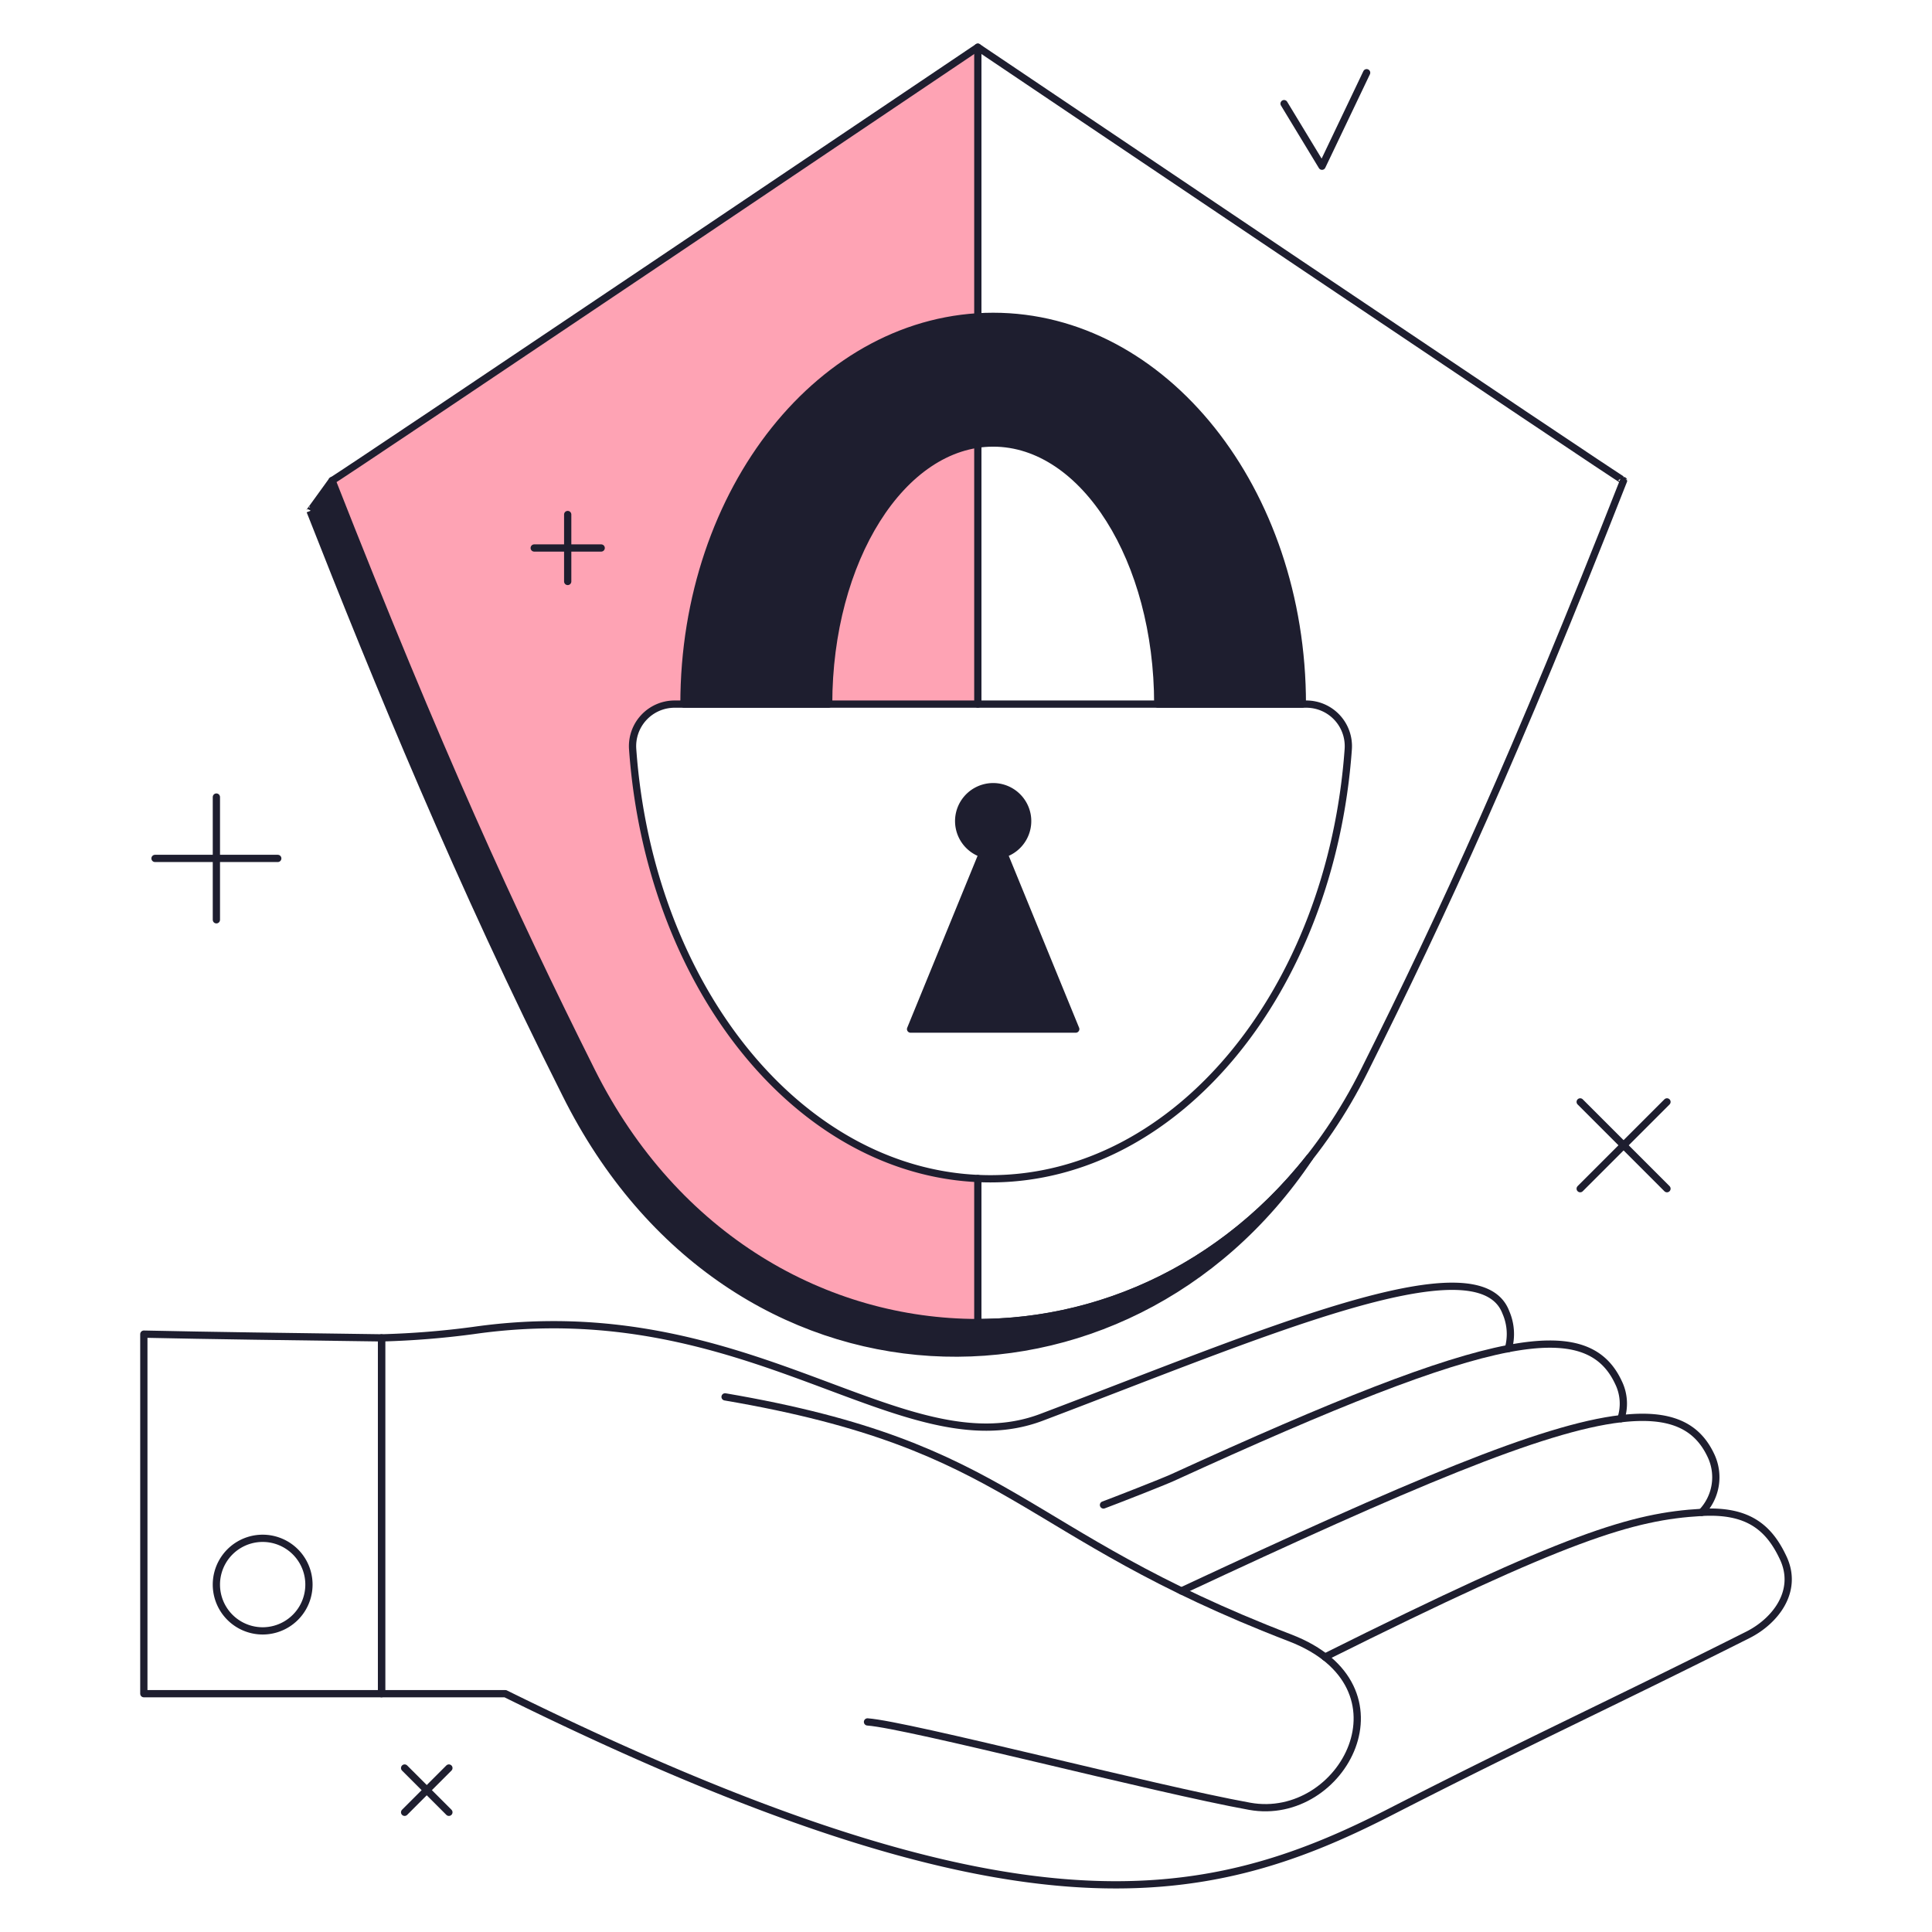 <svg xmlns="http://www.w3.org/2000/svg" fill="none" viewBox="0.125 0.125 199.75 199.75" stroke-width="0.75"><g id="secured--interface-secured"><g id="shield"><path id="vector" fill="#1e1e2f" d="M61.27 110.85c-8.29-16.59-15.807-33.023-26.812-61.037 0 0-2.282 3.164-2.277 3.143 6.905 17.579 15.56 38.673 26.423 60.258 17.026 34.244 58.013 34.848 76.92 6.587C115.553 145.149 77 142.328 61.27 110.85Z"></path><path id="vector_2" stroke="#1e1e2f" stroke-linecap="round" stroke-linejoin="round" d="M61.27 110.85c-8.29-16.59-15.807-33.023-26.812-61.037 0 0-2.282 3.164-2.277 3.143 6.905 17.579 15.56 38.673 26.423 60.258 17.026 34.244 58.013 34.848 76.92 6.587C115.553 145.149 77 142.328 61.27 110.85Z"></path><path id="vector_3" fill="#fea3b4" d="M65.536 77.59a4.35 4.35 0 0 1 4.327-4.667h31.36V5.006S34.412 50 34.458 49.813C45.463 77.827 52.98 94.26 61.27 110.85c8.668 17.345 24.311 26.017 39.953 26.017v-14.895c-18.735-.854-33.947-20.028-35.687-44.381Z"></path><path id="vector_4" stroke="#1e1e2f" stroke-linecap="round" stroke-linejoin="round" d="M101.223 5.006S34.412 50 34.458 49.813C45.463 77.827 52.98 94.26 61.27 110.85c8.668 17.345 24.311 26.017 39.953 26.017 15.642 0 31.285-8.673 39.952-26.017 8.211-16.428 15.742-32.85 26.813-61.037.046.187-66.765-44.807-66.765-44.807Z"></path><path id="vector_5" stroke="#1e1e2f" stroke-linecap="round" stroke-linejoin="round" d="M101.223 72.923V5.006"></path><path id="vector_6" stroke="#1e1e2f" stroke-linecap="round" stroke-linejoin="round" d="M101.223 136.867v-14.895"></path></g><g id="lock"><path id="vector_7" stroke="#1e1e2f" stroke-linecap="round" stroke-linejoin="round" d="M135.194 72.923H69.863a4.348 4.348 0 0 0-4.327 4.668C67.316 102.507 83.2 122 102.529 122s35.212-19.495 36.992-44.411a4.352 4.352 0 0 0-1.148-3.275 4.348 4.348 0 0 0-3.179-1.391Z"></path><path id="vector_8" fill="#1e1e2f" d="M134.776 72.924c0-22.142-14.312-40.091-31.968-40.091S70.84 50.782 70.84 72.924H85.8c0-14.909 7.617-26.994 17.013-26.994s17.013 12.085 17.013 26.994h14.95Z"></path><path id="vector_9" stroke="#1e1e2f" stroke-linecap="round" stroke-linejoin="round" d="M134.776 72.924c0-22.142-14.312-40.091-31.968-40.091S70.84 50.782 70.84 72.924H85.8c0-14.909 7.617-26.994 17.013-26.994s17.013 12.085 17.013 26.994h14.95Z"></path><path id="vector_10" fill="#1e1e2f" d="M111.346 106.523 103.929 88.4a3.564 3.564 0 0 0 2.4-3.953 3.568 3.568 0 0 0-7.041 0 3.566 3.566 0 0 0 2.399 3.953l-7.417 18.123h17.076Z"></path><path id="vector_11" stroke="#1e1e2f" stroke-linecap="round" stroke-linejoin="round" d="M111.346 106.523 103.929 88.4a3.564 3.564 0 0 0 2.4-3.953 3.568 3.568 0 0 0-7.041 0 3.566 3.566 0 0 0 2.399 3.953l-7.417 18.123h17.076Z"></path></g><g id="hand"><path id="vector_12" stroke="#1e1e2f" stroke-linecap="round" stroke-linejoin="round" d="M39.57 138.447c-9.419-.128-17.694-.235-24.574-.385v37.174H39.57v-36.789Z"></path><path id="vector_13" stroke="#1e1e2f" stroke-linecap="round" stroke-linejoin="round" d="M184.5 161.213c-1.467-3.146-3.634-5-8.439-4.722a5.238 5.238 0 0 0 .968-5.858c-1.44-3.089-4.183-4.429-9.314-3.83a4.972 4.972 0 0 0-.256-3.74c-1.623-3.48-4.9-4.744-11.381-3.508a5.584 5.584 0 0 0-.261-3.742c-2.858-7.586-25.552 2.358-48.006 10.848-14.438 5.458-30.137-13.076-58.749-8.974a88.584 88.584 0 0 1-9.487.76v36.791h12.8c52.524 25.917 72.071 22.174 91.436 12.252 14.186-7.269 22.157-10.868 37.018-18.331 2.822-1.415 5.271-4.507 3.671-7.946Z"></path><path id="vector_14" stroke="#1e1e2f" stroke-linecap="round" stroke-linejoin="round" d="M89.816 178.155c4.253.311 29.714 6.954 39.51 8.722 9.623 1.737 17.222-12.4 4.175-17.413-28.365-10.9-28.345-19.79-58.41-24.916"></path><path id="vector_15" stroke="#1e1e2f" stroke-linecap="round" stroke-linejoin="round" d="M137.119 171.445c25.068-12.51 31.815-14.544 38.937-14.954"></path><path id="vector_16" stroke="#1e1e2f" stroke-linecap="round" stroke-linejoin="round" d="M122.274 164.612c23.46-10.968 37.319-16.87 45.436-17.809"></path><path id="vector_17" stroke="#1e1e2f" stroke-linecap="round" stroke-linejoin="round" d="M114.215 155.724c1.062-.392 6.136-2.371 7.168-2.844 16.739-7.664 27.626-11.977 34.69-13.325"></path><path id="vector_18" stroke="#1e1e2f" stroke-linecap="round" stroke-linejoin="round" d="M27.283 159.172a4.785 4.785 0 1 0-.002 9.57 4.785 4.785 0 0 0 .002-9.57Z"></path></g><g id="elements"><path id="vector_19" stroke="#1e1e2f" stroke-linecap="round" stroke-linejoin="round" d="m132.885 10.84 3.923 6.471 4.614-9.668"></path><g id="group"><path id="vector_20" stroke="#1e1e2f" stroke-linecap="round" stroke-linejoin="round" d="M16.152 88.877h12.691"></path><path id="vector_21" stroke="#1e1e2f" stroke-linecap="round" stroke-linejoin="round" d="M22.497 95.223v-12.69"></path></g><g id="group_2"><path id="vector_22" stroke="#1e1e2f" stroke-linecap="round" stroke-linejoin="round" d="m163.501 114.05 8.973 8.973"></path><path id="vector_23" stroke="#1e1e2f" stroke-linecap="round" stroke-linejoin="round" d="m163.501 123.023 8.973-8.973"></path></g><g id="group_3"><path id="vector_24" stroke="#1e1e2f" stroke-linecap="round" stroke-linejoin="round" d="m41.959 182.922 4.577 4.577"></path><path id="vector_25" stroke="#1e1e2f" stroke-linecap="round" stroke-linejoin="round" d="m41.959 187.499 4.577-4.577"></path></g><g id="group_4"><path id="vector_26" stroke="#1e1e2f" stroke-linecap="round" stroke-linejoin="round" d="M55.358 56.782h6.923"></path><path id="vector_27" stroke="#1e1e2f" stroke-linecap="round" stroke-linejoin="round" d="M58.82 60.243v-6.922"></path></g></g></g></svg>
